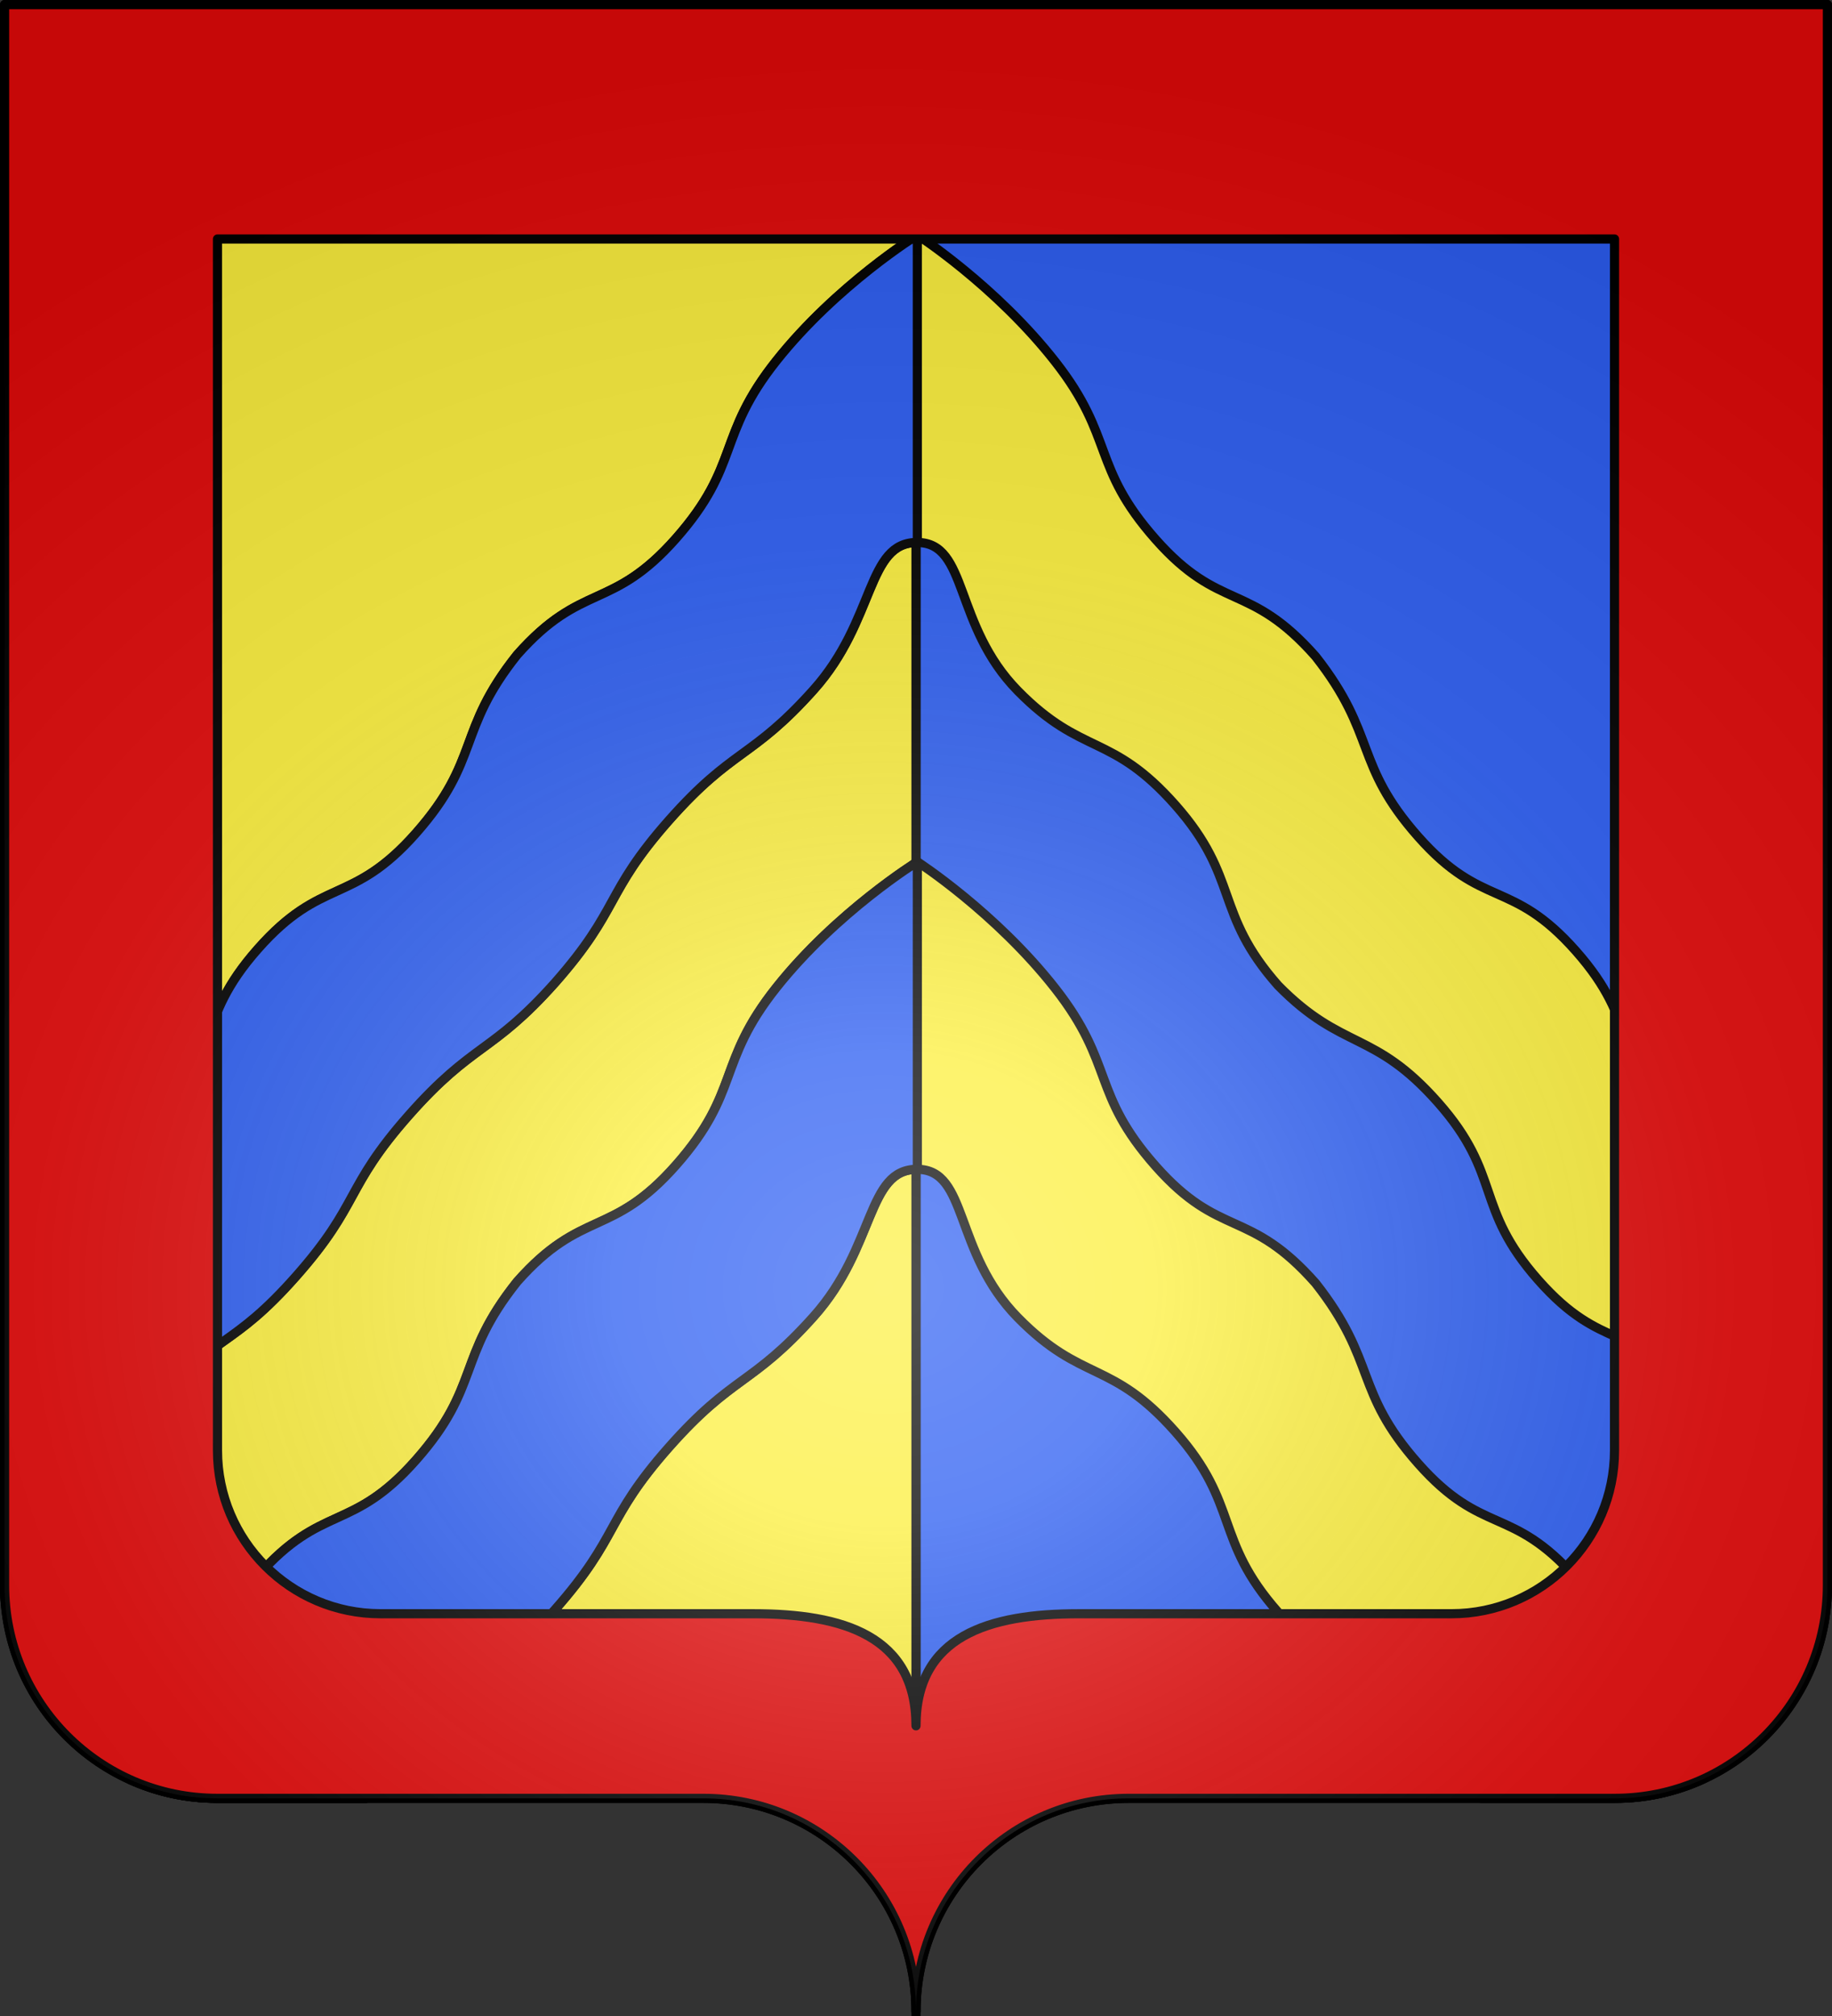<?xml version="1.0" encoding="UTF-8" standalone="no"?>
<!-- Created with Inkscape (http://www.inkscape.org/) -->
<svg
   xmlns:dc="http://purl.org/dc/elements/1.1/"
   xmlns:cc="http://creativecommons.org/ns#"
   xmlns:rdf="http://www.w3.org/1999/02/22-rdf-syntax-ns#"
   xmlns:svg="http://www.w3.org/2000/svg"
   xmlns="http://www.w3.org/2000/svg"
   xmlns:xlink="http://www.w3.org/1999/xlink"
   xmlns:sodipodi="http://sodipodi.sourceforge.net/DTD/sodipodi-0.dtd"
   xmlns:inkscape="http://www.inkscape.org/namespaces/inkscape"
   version="1.0"
   width="600"
   height="660"
   id="svg2"
   sodipodi:version="0.32"
   inkscape:version="0.46"
   sodipodi:docname="Pouilly-en-Auxois (21).svg"
   sodipodi:docbase="C:\Documents and Settings\Propriétaire\Mes documents\image blason\Blason du 21 a envoyer"
   inkscape:output_extension="org.inkscape.output.svg.inkscape">
  <rect width="100%" height="100%" fill="#333333" stroke="none"/>
  <sodipodi:namedview
     inkscape:window-height="712"
     inkscape:window-width="1024"
     inkscape:pageshadow="2"
     inkscape:pageopacity="0.0"
     guidetolerance="10.0"
     gridtolerance="10.0"
     objecttolerance="10.0"
     borderopacity="1.0"
     bordercolor="#666666"
     pagecolor="#ffffff"
     id="base"
     inkscape:zoom="0.8"
     inkscape:cx="409.18508"
     inkscape:cy="325.75581"
     inkscape:window-x="-4"
     inkscape:window-y="-4"
     inkscape:current-layer="layer7"
     showgrid="false" />
  <desc
     id="desc4">Flag of Canton of Valais (Wallis)</desc>
  <defs
     id="defs6">
    <inkscape:perspective
       sodipodi:type="inkscape:persp3d"
       inkscape:vp_x="0 : 330 : 1"
       inkscape:vp_y="0 : 1000 : 0"
       inkscape:vp_z="600 : 330 : 1"
       inkscape:persp3d-origin="300 : 220 : 1"
       id="perspective135" />
    <linearGradient
       id="linearGradient2893">
      <stop
         id="stop2895"
         style="stop-color:#ffffff;stop-opacity:0.314"
         offset="0" />
      <stop
         id="stop2897"
         style="stop-color:#ffffff;stop-opacity:0.251"
         offset="0.19" />
      <stop
         id="stop2901"
         style="stop-color:#6b6b6b;stop-opacity:0.125"
         offset="0.6" />
      <stop
         id="stop2899"
         style="stop-color:#000000;stop-opacity:0.125"
         offset="1" />
    </linearGradient>
    <linearGradient
       id="linearGradient2885">
      <stop
         id="stop2887"
         style="stop-color:#ffffff;stop-opacity:1"
         offset="0" />
      <stop
         id="stop2891"
         style="stop-color:#ffffff;stop-opacity:1"
         offset="0.229" />
      <stop
         id="stop2889"
         style="stop-color:#000000;stop-opacity:1"
         offset="1" />
    </linearGradient>
    <linearGradient
       id="linearGradient2955">
      <stop
         id="stop2867"
         style="stop-color:#fd0000;stop-opacity:1"
         offset="0" />
      <stop
         id="stop2873"
         style="stop-color:#e77275;stop-opacity:0.659"
         offset="0.5" />
      <stop
         id="stop2959"
         style="stop-color:#000000;stop-opacity:0.323"
         offset="1" />
    </linearGradient>
    <radialGradient
       cx="225.524"
       cy="218.901"
       r="300"
       fx="225.524"
       fy="218.901"
       id="radialGradient2961"
       xlink:href="#linearGradient2955"
       gradientUnits="userSpaceOnUse"
       gradientTransform="matrix(-4.167939e-4,2.183,-1.884,-3.599562e-4,615.597,-289.121)" />
    <polygon
       points="0,-1 0.588,0.809 -0.951,-0.309 0.951,-0.309 -0.588,0.809 0,-1 "
       transform="scale(53,53)"
       id="star" />
    <clipPath
       id="clip">
      <path
         d="M 0,-200 L 0,600 L 300,600 L 300,-200 L 0,-200 z "
         id="path10" />
    </clipPath>
    <radialGradient
       cx="225.524"
       cy="218.901"
       r="300"
       fx="225.524"
       fy="218.901"
       id="radialGradient1911"
       xlink:href="#linearGradient2955"
       gradientUnits="userSpaceOnUse"
       gradientTransform="matrix(-4.167939e-4,2.183,-1.884,-3.599562e-4,615.597,-289.121)" />
    <radialGradient
       cx="225.524"
       cy="218.901"
       r="300"
       fx="225.524"
       fy="218.901"
       id="radialGradient2865"
       xlink:href="#linearGradient2955"
       gradientUnits="userSpaceOnUse"
       gradientTransform="matrix(0,1.749,-1.593,-1.049767e-7,551.788,-191.29)" />
    <radialGradient
       cx="225.524"
       cy="218.901"
       r="300"
       fx="225.524"
       fy="218.901"
       id="radialGradient2871"
       xlink:href="#linearGradient2955"
       gradientUnits="userSpaceOnUse"
       gradientTransform="matrix(0,1.386,-1.323,-5.741131e-8,-158.082,-109.541)" />
    <radialGradient
       cx="221.445"
       cy="226.331"
       r="300"
       fx="221.445"
       fy="226.331"
       id="radialGradient3163"
       xlink:href="#linearGradient2893"
       gradientUnits="userSpaceOnUse"
       gradientTransform="matrix(1.353,0,0,1.349,-77.629,-85.747)" />
    <radialGradient
       r="300"
       fy="218.901"
       fx="225.524"
       cy="218.901"
       cx="225.524"
       gradientTransform="matrix(0,1.386,-1.323,-5.741131e-8,-158.082,-109.541)"
       gradientUnits="userSpaceOnUse"
       id="radialGradient2024"
       xlink:href="#linearGradient2955"
       inkscape:collect="always" />
    <radialGradient
       r="300"
       fy="218.901"
       fx="225.524"
       cy="218.901"
       cx="225.524"
       gradientTransform="matrix(0,1.749,-1.593,-1.049767e-7,551.788,-191.29)"
       gradientUnits="userSpaceOnUse"
       id="radialGradient2022"
       xlink:href="#linearGradient2955"
       inkscape:collect="always" />
    <radialGradient
       r="300"
       fy="218.901"
       fx="225.524"
       cy="218.901"
       cx="225.524"
       gradientTransform="matrix(-4.167939e-4,2.183,-1.884,-3.599562e-4,615.597,-289.121)"
       gradientUnits="userSpaceOnUse"
       id="radialGradient2020"
       xlink:href="#linearGradient2955"
       inkscape:collect="always" />
    <clipPath
       id="clipPath2016">
      <path
         id="path2018"
         d="M 0,-200 L 0,600 L 300,600 L 300,-200 L 0,-200 z " />
    </clipPath>
    <polygon
       points="0,-1 0.588,0.809 -0.951,-0.309 0.951,-0.309 -0.588,0.809 0,-1 "
       transform="scale(53,53)"
       id="polygon2014" />
    <radialGradient
       gradientUnits="userSpaceOnUse"
       gradientTransform="matrix(-4.167939e-4,2.183,-1.884,-3.599562e-4,615.597,-289.121)"
       r="300"
       fy="218.901"
       fx="225.524"
       cy="218.901"
       cx="225.524"
       id="radialGradient2012"
       xlink:href="#linearGradient2955"
       inkscape:collect="always" />
    <linearGradient
       id="linearGradient2004">
      <stop
         style="stop-color:#fd0000;stop-opacity:1;"
         offset="0"
         id="stop2006" />
      <stop
         id="stop2008"
         offset="0.5"
         style="stop-color:#e77275;stop-opacity:0.659;" />
      <stop
         id="stop2010"
         offset="1"
         style="stop-color:black;stop-opacity:0.323;" />
    </linearGradient>
    <linearGradient
       id="linearGradient1996">
      <stop
         style="stop-color:white;stop-opacity:1;"
         offset="0"
         id="stop1998" />
      <stop
         id="stop2000"
         offset="0.229"
         style="stop-color:white;stop-opacity:1;" />
      <stop
         style="stop-color:black;stop-opacity:1;"
         offset="1"
         id="stop2002" />
    </linearGradient>
    <linearGradient
       id="linearGradient1986">
      <stop
         id="stop1988"
         offset="0"
         style="stop-color:white;stop-opacity:0.314;" />
      <stop
         style="stop-color:white;stop-opacity:0.251;"
         offset="0.19"
         id="stop1990" />
      <stop
         id="stop1992"
         offset="0.6"
         style="stop-color:#6b6b6b;stop-opacity:0.125;" />
      <stop
         id="stop1994"
         offset="1"
         style="stop-color:black;stop-opacity:0.125;" />
    </linearGradient>
    <linearGradient
       id="linearGradient2129">
      <stop
         style="stop-color:white;stop-opacity:0.314;"
         offset="0"
         id="stop2131" />
      <stop
         id="stop2133"
         offset="0.19"
         style="stop-color:white;stop-opacity:0.251;" />
      <stop
         style="stop-color:#6b6b6b;stop-opacity:0.125;"
         offset="0.6"
         id="stop2135" />
      <stop
         style="stop-color:black;stop-opacity:0.125;"
         offset="1"
         id="stop2137" />
    </linearGradient>
    <linearGradient
       id="linearGradient2139">
      <stop
         id="stop2141"
         offset="0"
         style="stop-color:white;stop-opacity:1;" />
      <stop
         style="stop-color:white;stop-opacity:1;"
         offset="0.229"
         id="stop2143" />
      <stop
         id="stop2145"
         offset="1"
         style="stop-color:black;stop-opacity:1;" />
    </linearGradient>
    <linearGradient
       id="linearGradient2147">
      <stop
         id="stop2149"
         offset="0"
         style="stop-color:#fd0000;stop-opacity:1;" />
      <stop
         style="stop-color:#e77275;stop-opacity:0.659;"
         offset="0.5"
         id="stop2151" />
      <stop
         style="stop-color:black;stop-opacity:0.323;"
         offset="1"
         id="stop2153" />
    </linearGradient>
    <radialGradient
       inkscape:collect="always"
       xlink:href="#linearGradient2955"
       id="radialGradient2155"
       cx="225.524"
       cy="218.901"
       fx="225.524"
       fy="218.901"
       r="300"
       gradientTransform="matrix(-4.167939e-4,2.183,-1.884,-3.599562e-4,615.597,-289.121)"
       gradientUnits="userSpaceOnUse" />
    <polygon
       id="polygon2157"
       transform="scale(53,53)"
       points="0,-1 0.588,0.809 -0.951,-0.309 0.951,-0.309 -0.588,0.809 0,-1 " />
    <clipPath
       id="clipPath2159">
      <path
         d="M 0,-200 L 0,600 L 300,600 L 300,-200 L 0,-200 z "
         id="path2161" />
    </clipPath>
    <radialGradient
       inkscape:collect="always"
       xlink:href="#linearGradient2955"
       id="radialGradient2163"
       gradientUnits="userSpaceOnUse"
       gradientTransform="matrix(-4.167939e-4,2.183,-1.884,-3.599562e-4,615.597,-289.121)"
       cx="225.524"
       cy="218.901"
       fx="225.524"
       fy="218.901"
       r="300" />
    <radialGradient
       inkscape:collect="always"
       xlink:href="#linearGradient2955"
       id="radialGradient2165"
       gradientUnits="userSpaceOnUse"
       gradientTransform="matrix(0,1.749,-1.593,-1.049767e-7,551.788,-191.29)"
       cx="225.524"
       cy="218.901"
       fx="225.524"
       fy="218.901"
       r="300" />
    <radialGradient
       inkscape:collect="always"
       xlink:href="#linearGradient2955"
       id="radialGradient2167"
       gradientUnits="userSpaceOnUse"
       gradientTransform="matrix(0,1.386,-1.323,-5.741131e-8,-158.082,-109.541)"
       cx="225.524"
       cy="218.901"
       fx="225.524"
       fy="218.901"
       r="300" />
    <linearGradient
       id="linearGradient1949">
      <stop
         style="stop-color:white;stop-opacity:0.314;"
         offset="0"
         id="stop1951" />
      <stop
         id="stop1953"
         offset="0.19"
         style="stop-color:white;stop-opacity:0.251;" />
      <stop
         style="stop-color:#6b6b6b;stop-opacity:0.125;"
         offset="0.6"
         id="stop1955" />
      <stop
         style="stop-color:black;stop-opacity:0.125;"
         offset="1"
         id="stop1957" />
    </linearGradient>
    <linearGradient
       id="linearGradient1959">
      <stop
         id="stop1961"
         offset="0"
         style="stop-color:white;stop-opacity:1;" />
      <stop
         style="stop-color:white;stop-opacity:1;"
         offset="0.229"
         id="stop1963" />
      <stop
         id="stop1965"
         offset="1"
         style="stop-color:black;stop-opacity:1;" />
    </linearGradient>
    <linearGradient
       id="linearGradient1967">
      <stop
         id="stop1969"
         offset="0"
         style="stop-color:#fd0000;stop-opacity:1;" />
      <stop
         style="stop-color:#e77275;stop-opacity:0.659;"
         offset="0.5"
         id="stop1971" />
      <stop
         style="stop-color:black;stop-opacity:0.323;"
         offset="1"
         id="stop1973" />
    </linearGradient>
    <radialGradient
       inkscape:collect="always"
       xlink:href="#linearGradient2955"
       id="radialGradient1975"
       cx="225.524"
       cy="218.901"
       fx="225.524"
       fy="218.901"
       r="300"
       gradientTransform="matrix(-4.167939e-4,2.183,-1.884,-3.599562e-4,615.597,-289.121)"
       gradientUnits="userSpaceOnUse" />
    <polygon
       id="polygon1977"
       transform="scale(53,53)"
       points="0,-1 0.588,0.809 -0.951,-0.309 0.951,-0.309 -0.588,0.809 0,-1 " />
    <clipPath
       id="clipPath1979">
      <path
         d="M 0,-200 L 0,600 L 300,600 L 300,-200 L 0,-200 z "
         id="path1981" />
    </clipPath>
    <radialGradient
       inkscape:collect="always"
       xlink:href="#linearGradient2955"
       id="radialGradient1983"
       gradientUnits="userSpaceOnUse"
       gradientTransform="matrix(-4.167939e-4,2.183,-1.884,-3.599562e-4,615.597,-289.121)"
       cx="225.524"
       cy="218.901"
       fx="225.524"
       fy="218.901"
       r="300" />
    <radialGradient
       inkscape:collect="always"
       xlink:href="#linearGradient2955"
       id="radialGradient1985"
       gradientUnits="userSpaceOnUse"
       gradientTransform="matrix(0,1.749,-1.593,-1.049767e-7,551.788,-191.29)"
       cx="225.524"
       cy="218.901"
       fx="225.524"
       fy="218.901"
       r="300" />
    <radialGradient
       inkscape:collect="always"
       xlink:href="#linearGradient2955"
       id="radialGradient1987"
       gradientUnits="userSpaceOnUse"
       gradientTransform="matrix(0,1.386,-1.323,-5.741131e-8,-158.082,-109.541)"
       cx="225.524"
       cy="218.901"
       fx="225.524"
       fy="218.901"
       r="300" />
    <radialGradient
       r="300"
       fy="218.901"
       fx="225.524"
       cy="218.901"
       cx="225.524"
       gradientTransform="matrix(0,1.386,-1.323,-5.741131e-8,-158.082,-109.541)"
       gradientUnits="userSpaceOnUse"
       id="radialGradient2184"
       xlink:href="#linearGradient2955"
       inkscape:collect="always" />
    <radialGradient
       r="300"
       fy="218.901"
       fx="225.524"
       cy="218.901"
       cx="225.524"
       gradientTransform="matrix(0,1.749,-1.593,-1.049767e-7,551.788,-191.29)"
       gradientUnits="userSpaceOnUse"
       id="radialGradient2182"
       xlink:href="#linearGradient2955"
       inkscape:collect="always" />
    <radialGradient
       r="300"
       fy="218.901"
       fx="225.524"
       cy="218.901"
       cx="225.524"
       gradientTransform="matrix(-4.167939e-4,2.183,-1.884,-3.599562e-4,615.597,-289.121)"
       gradientUnits="userSpaceOnUse"
       id="radialGradient2180"
       xlink:href="#linearGradient2955"
       inkscape:collect="always" />
    <clipPath
       id="clipPath2176">
      <path
         id="path2178"
         d="M 0,-200 L 0,600 L 300,600 L 300,-200 L 0,-200 z " />
    </clipPath>
    <polygon
       points="0,-1 0.588,0.809 -0.951,-0.309 0.951,-0.309 -0.588,0.809 0,-1 "
       transform="scale(53,53)"
       id="polygon2174" />
    <radialGradient
       gradientUnits="userSpaceOnUse"
       gradientTransform="matrix(-4.167939e-4,2.183,-1.884,-3.599562e-4,615.597,-289.121)"
       r="300"
       fy="218.901"
       fx="225.524"
       cy="218.901"
       cx="225.524"
       id="radialGradient2172"
       xlink:href="#linearGradient2955"
       inkscape:collect="always" />
    <linearGradient
       id="linearGradient2164">
      <stop
         style="stop-color:#fd0000;stop-opacity:1;"
         offset="0"
         id="stop2166" />
      <stop
         id="stop2168"
         offset="0.5"
         style="stop-color:#e77275;stop-opacity:0.659;" />
      <stop
         id="stop2170"
         offset="1"
         style="stop-color:black;stop-opacity:0.323;" />
    </linearGradient>
    <linearGradient
       id="linearGradient2156">
      <stop
         style="stop-color:white;stop-opacity:1;"
         offset="0"
         id="stop2158" />
      <stop
         id="stop2160"
         offset="0.229"
         style="stop-color:white;stop-opacity:1;" />
      <stop
         style="stop-color:black;stop-opacity:1;"
         offset="1"
         id="stop2162" />
    </linearGradient>
    <linearGradient
       id="linearGradient2146">
      <stop
         id="stop2148"
         offset="0"
         style="stop-color:white;stop-opacity:0.314;" />
      <stop
         style="stop-color:white;stop-opacity:0.251;"
         offset="0.19"
         id="stop2150" />
      <stop
         id="stop2152"
         offset="0.6"
         style="stop-color:#6b6b6b;stop-opacity:0.125;" />
      <stop
         id="stop2154"
         offset="1"
         style="stop-color:black;stop-opacity:0.125;" />
    </linearGradient>
    <inkscape:perspective
       id="perspective2445"
       inkscape:persp3d-origin="372.04724 : 350.78739 : 1"
       inkscape:vp_z="744.09448 : 526.18109 : 1"
       inkscape:vp_y="0 : 1000 : 0"
       inkscape:vp_x="0 : 526.18109 : 1"
       sodipodi:type="inkscape:persp3d" />
    <radialGradient
       r="300"
       fy="200.448"
       fx="285.186"
       cy="200.448"
       cx="285.186"
       gradientTransform="matrix(1.551,0,0,1.35,-77.894,353.461)"
       gradientUnits="userSpaceOnUse"
       id="radialGradient11919"
       xlink:href="#linearGradient2893"
       inkscape:collect="always" />
    <linearGradient
       id="linearGradient2817">
      <stop
         id="stop2819"
         offset="0"
         style="stop-color:white;stop-opacity:0.314;" />
      <stop
         style="stop-color:white;stop-opacity:0.251;"
         offset="0.19"
         id="stop2821" />
      <stop
         id="stop2823"
         offset="0.6"
         style="stop-color:#6b6b6b;stop-opacity:0.125;" />
      <stop
         id="stop2825"
         offset="1"
         style="stop-color:black;stop-opacity:0.125;" />
    </linearGradient>
    <radialGradient
       r="300"
       fy="200.448"
       fx="285.186"
       cy="200.448"
       cx="285.186"
       gradientTransform="matrix(1.551,0,0,1.35,-227.894,-51.264)"
       gradientUnits="userSpaceOnUse"
       id="radialGradient2985"
       xlink:href="#linearGradient2893"
       inkscape:collect="always" />
    <radialGradient
       gradientUnits="userSpaceOnUse"
       gradientTransform="matrix(0,2.342,-2.291,0,562.913,1323.77)"
       r="300"
       fy="153.928"
       fx="-483.508"
       cy="153.928"
       cx="-483.508"
       id="radialGradient2928"
       xlink:href="#linearGradient2955"
       inkscape:collect="always" />
    <radialGradient
       r="300"
       fy="218.901"
       fx="225.524"
       cy="218.901"
       cx="225.524"
       gradientTransform="matrix(-4.167939e-4,2.183,-1.884,-3.599562e-4,1395.597,-309.121)"
       gradientUnits="userSpaceOnUse"
       id="radialGradient2982"
       xlink:href="#linearGradient2955"
       inkscape:collect="always" />
    <clipPath
       id="clipPath2978">
      <path
         id="path2980"
         d="M 0,-200 L 0,600 L 300,600 L 300,-200 L 0,-200 z" />
    </clipPath>
    <polygon
       points="0,-1 0.588,0.809 -0.951,-0.309 0.951,-0.309 -0.588,0.809 0,-1 "
       transform="scale(53,53)"
       id="polygon2976" />
    <radialGradient
       gradientUnits="userSpaceOnUse"
       gradientTransform="matrix(-4.167939e-4,2.183,-1.884,-3.599562e-4,615.597,-289.121)"
       r="300"
       fy="218.901"
       fx="225.524"
       cy="218.901"
       cx="225.524"
       id="radialGradient2974"
       xlink:href="#linearGradient2955"
       inkscape:collect="always" />
    <linearGradient
       id="linearGradient2969">
      <stop
         id="stop2965"
         offset="0"
         style="stop-color:white;stop-opacity:0;" />
      <stop
         id="stop2972"
         offset="1"
         style="stop-color:black;stop-opacity:0.646;" />
    </linearGradient>
    <radialGradient
       gradientUnits="userSpaceOnUse"
       gradientTransform="matrix(1.36,0,0,1.355,-79.528,-87.645)"
       r="300"
       fy="218.01"
       fx="203.198"
       cy="218.01"
       cx="203.198"
       id="radialGradient2883"
       xlink:href="#linearGradient2893"
       inkscape:collect="always" />
    <linearGradient
       id="linearGradient2958">
      <stop
         id="stop2960"
         offset="0"
         style="stop-color:white;stop-opacity:0.314;" />
      <stop
         style="stop-color:white;stop-opacity:0.251;"
         offset="0.19"
         id="stop2962" />
      <stop
         id="stop2964"
         offset="0.6"
         style="stop-color:#6b6b6b;stop-opacity:0.125;" />
      <stop
         id="stop2966"
         offset="1"
         style="stop-color:black;stop-opacity:0.125;" />
    </linearGradient>
    <inkscape:perspective
       id="perspective13932"
       inkscape:persp3d-origin="300 : 400 : 1"
       inkscape:vp_z="700 : 600 : 1"
       inkscape:vp_y="0 : 1000 : 0"
       inkscape:vp_x="-50 : 600 : 1"
       sodipodi:type="inkscape:persp3d" />
    <inkscape:perspective
       id="perspective8511"
       inkscape:persp3d-origin="372.04724 : 350.78739 : 1"
       inkscape:vp_z="744.09448 : 526.18109 : 1"
       inkscape:vp_y="0 : 1000 : 0"
       inkscape:vp_x="0 : 526.18109 : 1"
       sodipodi:type="inkscape:persp3d" />
    <inkscape:perspective
       id="perspective3260"
       inkscape:persp3d-origin="372.04724 : 350.78739 : 1"
       inkscape:vp_z="744.09448 : 526.18109 : 1"
       inkscape:vp_y="0 : 1000 : 0"
       inkscape:vp_x="0 : 526.18109 : 1"
       sodipodi:type="inkscape:persp3d" />
    <radialGradient
       r="300"
       fy="200.448"
       fx="285.186"
       cy="200.448"
       cx="285.186"
       gradientTransform="matrix(1.551,0,0,1.35,-152.894,151.099)"
       gradientUnits="userSpaceOnUse"
       id="radialGradient3258"
       xlink:href="#linearGradient2893"
       inkscape:collect="always" />
    <linearGradient
       id="linearGradient3248">
      <stop
         id="stop3250"
         offset="0"
         style="stop-color:white;stop-opacity:0.314;" />
      <stop
         style="stop-color:white;stop-opacity:0.251;"
         offset="0.19"
         id="stop3252" />
      <stop
         id="stop3254"
         offset="0.6"
         style="stop-color:#6b6b6b;stop-opacity:0.125;" />
      <stop
         id="stop3256"
         offset="1"
         style="stop-color:black;stop-opacity:0.125;" />
    </linearGradient>
  </defs>
  <g
     id="layer4" />
  <g
     inkscape:groupmode="layer"
     id="layer6"
     inkscape:label="Demi"
     sodipodi:insensitive="true">
    <path
       style="fill:#2b5df2;fill-opacity:1;fill-rule:nonzero;stroke:#000000;stroke-width:3;stroke-linecap:round;stroke-linejoin:round;stroke-miterlimit:4;stroke-dasharray:none;stroke-dashoffset:0;stroke-opacity:1;display:inline"
       d="M 300,1.5 L 300,658.5 C 300,619.996 331.203,588.746 369.65,588.746 C 408.097,588.746 490.403,588.746 528.85,588.746 C 567.297,588.746 598.5,557.497 598.5,518.993 L 598.5,1.5 L 300,1.5 z"
       id="path3088"
       sodipodi:nodetypes="ccssccc" />
    <path
       style="fill:#fcef3c;fill-opacity:1;fill-rule:nonzero;stroke:#000000;stroke-width:3;stroke-linecap:round;stroke-linejoin:round;stroke-miterlimit:4;stroke-dasharray:none;stroke-dashoffset:0;stroke-opacity:1;display:inline"
       d="M 300,658.5 C 300,697.004 300,1.5 300,1.5 L 1.5,1.5 L 1.5,518.993 C 1.5,557.497 32.703,588.746 71.15,588.746 C 109.597,588.746 191.903,588.746 230.35,588.746 C 268.797,588.746 300,619.996 300,658.5 z"
       id="path4197"
       sodipodi:nodetypes="ccccssc" />
  </g>
  <g
     inkscape:groupmode="layer"
     id="layer7"
     inkscape:label="Blasonnement">
    <path
       id="path3269"
       d="M 300.438,76.938 C 300.438,76.938 274.06,93.244 254.312,118.062 C 234.565,142.881 242.625,152.18 221.438,176.219 C 200.25,200.257 190.671,190.309 169.375,214.375 C 149.435,239.356 157.5,248.649 136.312,272.688 C 115.125,296.726 105.54,286.784 84.438,310.688 C 63.335,334.591 72.928,344.522 51.906,368.312 C 31.263,391.676 22.415,383.945 1.5,404.719 L 1.5,519 C 1.5,520.693 1.6,522.368 1.719,524.031 C 5.346,521.453 8.998,518.121 12.625,513.562 C 27.88,495.953 28.6,484.283 49.688,460.344 C 70.775,436.404 75.927,441.616 96.969,417.812 C 118.01,394.009 112.744,389.043 133.844,365.156 C 154.943,341.27 160.991,345.014 181.719,321.781 C 203.13,297.512 197.9,292.543 219,268.656 C 240.1,244.77 246.141,248.548 266.5,225.781 C 286.859,203.015 283.718,177.493 300.438,177.594 C 317.157,177.695 312.233,204.682 333.375,226.188 C 354.517,247.693 363.883,239.73 385,263.625 C 406.117,287.52 397.474,298.722 418.594,322.625 C 439.736,344.13 449.852,337.042 470.969,360.938 C 492.086,384.833 482.693,395.159 503.812,419.062 C 524.932,442.966 534.376,432.667 555.469,456.562 C 576.561,480.458 573.943,496.042 588.188,514.656 C 591.83,519.416 595.197,522.803 598.188,525.219 C 598.369,523.168 598.5,521.098 598.5,519 L 598.5,404.844 C 578.091,385.329 569.281,392.432 548.844,369.312 C 527.747,345.448 537.22,335.202 516.125,311.344 C 495.03,287.485 485.569,297.776 464.438,273.875 C 443.307,249.974 451.113,240.669 430.875,214.906 C 409.053,190.191 399.6,200.463 378.469,176.562 C 357.338,152.662 365.136,143.344 345.625,118.438 C 326.114,93.531 300.438,76.938 300.438,76.938 z M 300.438,282.125 C 300.438,282.125 274.06,298.432 254.312,323.25 C 234.565,348.068 242.625,357.368 221.438,381.406 C 200.25,405.445 190.671,395.528 169.375,419.594 C 149.435,444.574 157.5,453.868 136.312,477.906 C 115.125,501.945 105.54,492.002 84.438,515.906 C 63.335,539.81 72.928,549.709 51.906,573.5 C 48.568,577.278 45.54,580.253 42.719,582.656 C 51.407,586.558 61.023,588.75 71.156,588.75 C 82.938,588.75 102.443,588.75 119.938,588.75 C 123.023,583.728 127.062,578.021 133.844,570.344 C 154.943,546.457 160.991,550.233 181.719,527 C 203.13,502.731 197.9,497.762 219,473.875 C 240.1,449.988 246.141,453.735 266.5,430.969 C 286.859,408.202 283.718,382.712 300.438,382.812 C 317.157,382.913 312.233,409.87 333.375,431.375 C 354.517,452.88 363.883,444.917 385,468.812 C 406.117,492.708 397.474,503.909 418.594,527.812 C 439.736,549.318 449.852,542.23 470.969,566.125 C 478.899,575.098 482.537,582.163 485.094,588.75 C 500.465,588.75 518.277,588.75 528.844,588.75 C 538.868,588.75 548.385,586.604 557,582.781 C 554.468,580.535 551.788,577.831 548.844,574.5 C 527.747,550.635 537.22,540.421 516.125,516.562 C 495.03,492.704 485.569,502.994 464.438,479.094 C 443.307,455.193 451.113,445.857 430.875,420.094 C 409.053,395.379 399.6,405.651 378.469,381.75 C 357.338,357.849 365.136,348.531 345.625,323.625 C 326.114,298.719 300.438,282.125 300.438,282.125 z"
       style="fill:#fcef3c;fill-opacity:1;fill-rule:nonzero;stroke:#000000;stroke-width:3;stroke-linecap:round;stroke-linejoin:round;stroke-miterlimit:4;stroke-dasharray:none;stroke-dashoffset:0;stroke-opacity:1;display:inline" />
    <path
       style="fill:#2b5df2;fill-opacity:1;fill-rule:nonzero;stroke:#000000;stroke-width:3;stroke-linecap:round;stroke-linejoin:round;stroke-miterlimit:4;stroke-dasharray:none;stroke-dashoffset:0;stroke-opacity:1;display:inline"
       d="M 300.438,177.594 L 300.438,76.938 C 300.438,76.938 274.06,93.244 254.312,118.062 C 234.565,142.881 242.625,152.18 221.438,176.219 C 200.25,200.257 190.671,190.309 169.375,214.375 C 149.435,239.356 157.5,248.649 136.312,272.688 C 115.125,296.726 105.54,286.784 84.438,310.688 C 63.335,334.591 72.928,344.522 51.906,368.312 C 31.263,391.676 22.415,383.945 1.5,404.719 L 1.5,519 C 1.5,520.693 1.6,522.368 1.719,524.031 C 5.346,521.453 8.998,518.121 12.625,513.562 C 27.88,495.953 28.6,484.283 49.688,460.344 C 70.775,436.404 75.927,441.616 96.969,417.812 C 118.01,394.009 112.744,389.043 133.844,365.156 C 154.943,341.27 160.991,345.014 181.719,321.781 C 203.13,297.512 197.9,292.543 219,268.656 C 240.1,244.77 246.141,248.548 266.5,225.781 C 286.859,203.015 283.718,177.493 300.438,177.594 z M 300.438,382.812 L 300.438,282.125 C 300.438,282.125 274.06,298.432 254.312,323.25 C 234.565,348.068 242.625,357.368 221.438,381.406 C 200.25,405.445 190.671,395.528 169.375,419.594 C 149.435,444.574 157.5,453.868 136.312,477.906 C 115.125,501.945 105.54,492.002 84.438,515.906 C 63.335,539.81 72.928,549.709 51.906,573.5 C 48.568,577.278 45.54,580.253 42.719,582.656 C 51.407,586.558 61.023,588.75 71.156,588.75 C 82.938,588.75 102.443,588.75 119.938,588.75 C 123.023,583.728 127.062,578.021 133.844,570.344 C 154.943,546.457 160.991,550.233 181.719,527 C 203.13,502.731 197.9,497.762 219,473.875 C 240.1,449.988 246.141,453.735 266.5,430.969 C 286.859,408.202 283.718,382.712 300.438,382.812 z"
       id="path1572"
       sodipodi:nodetypes="ccccccccccccccccccccccccccccccccccc" />
  </g>
  <g
     inkscape:groupmode="layer"
     id="layer8"
     inkscape:label="Bordure"
     sodipodi:insensitive="true">
    <path
       sodipodi:nodetypes="ccsscsscccccsscssccc"
       d="M 71.229,78.237 L 71.229,474.844 C 71.229,504.354 95.143,528.304 124.609,528.304 C 154.075,528.304 217.154,528.304 246.62,528.304 C 276.086,528.304 300,535.491 300,565 C 300,535.491 323.914,528.304 353.38,528.304 C 382.845,528.304 445.925,528.304 475.391,528.304 C 504.856,528.304 528.771,504.354 528.771,474.844 L 528.771,78.237 L 71.229,78.237 z M 598.5,1.5 L 598.5,518.993 C 598.5,557.497 567.297,588.746 528.85,588.746 C 490.403,588.746 408.097,588.746 369.65,588.746 C 331.203,588.746 300,619.996 300,658.5 C 300,619.996 268.797,588.746 230.35,588.746 C 191.903,588.746 109.597,588.746 71.15,588.746 C 32.703,588.746 1.5,557.497 1.5,518.993 L 1.5,1.5 L 598.5,1.5 z"
       style="fill:#e20909;fill-opacity:1;fill-rule:nonzero;stroke:#000000;stroke-width:3;stroke-linecap:round;stroke-linejoin:round;stroke-miterlimit:4;stroke-dashoffset:0;stroke-opacity:1"
       id="path2014" />
  </g>
  <g
     inkscape:groupmode="layer"
     id="layer2"
     inkscape:label="Reflet final"
     style="opacity:1;display:inline"
     sodipodi:insensitive="true">
    <g
       id="g2829"
       inkscape:label="Calque 1"
       transform="translate(-75,-202.362)">
      <path
         d="M 76.5,203.862 L 76.5,721.353 C 76.5,759.858 107.703,791.108 146.15,791.108 C 184.597,791.108 266.903,791.108 305.35,791.108 C 343.797,791.108 375,822.358 375,860.862 C 375,822.358 406.203,791.108 444.65,791.108 C 483.097,791.108 565.403,791.108 603.85,791.108 C 642.297,791.108 673.5,759.858 673.5,721.353 L 673.5,203.862 L 76.5,203.862 z"
         style="fill:url(#radialGradient11919);fill-opacity:1;fill-rule:evenodd;stroke:none;stroke-width:3;stroke-linecap:butt;stroke-linejoin:miter;stroke-miterlimit:4;stroke-dasharray:none;stroke-opacity:1;display:inline"
         id="path2875" />
    </g>
  </g>
</svg>

